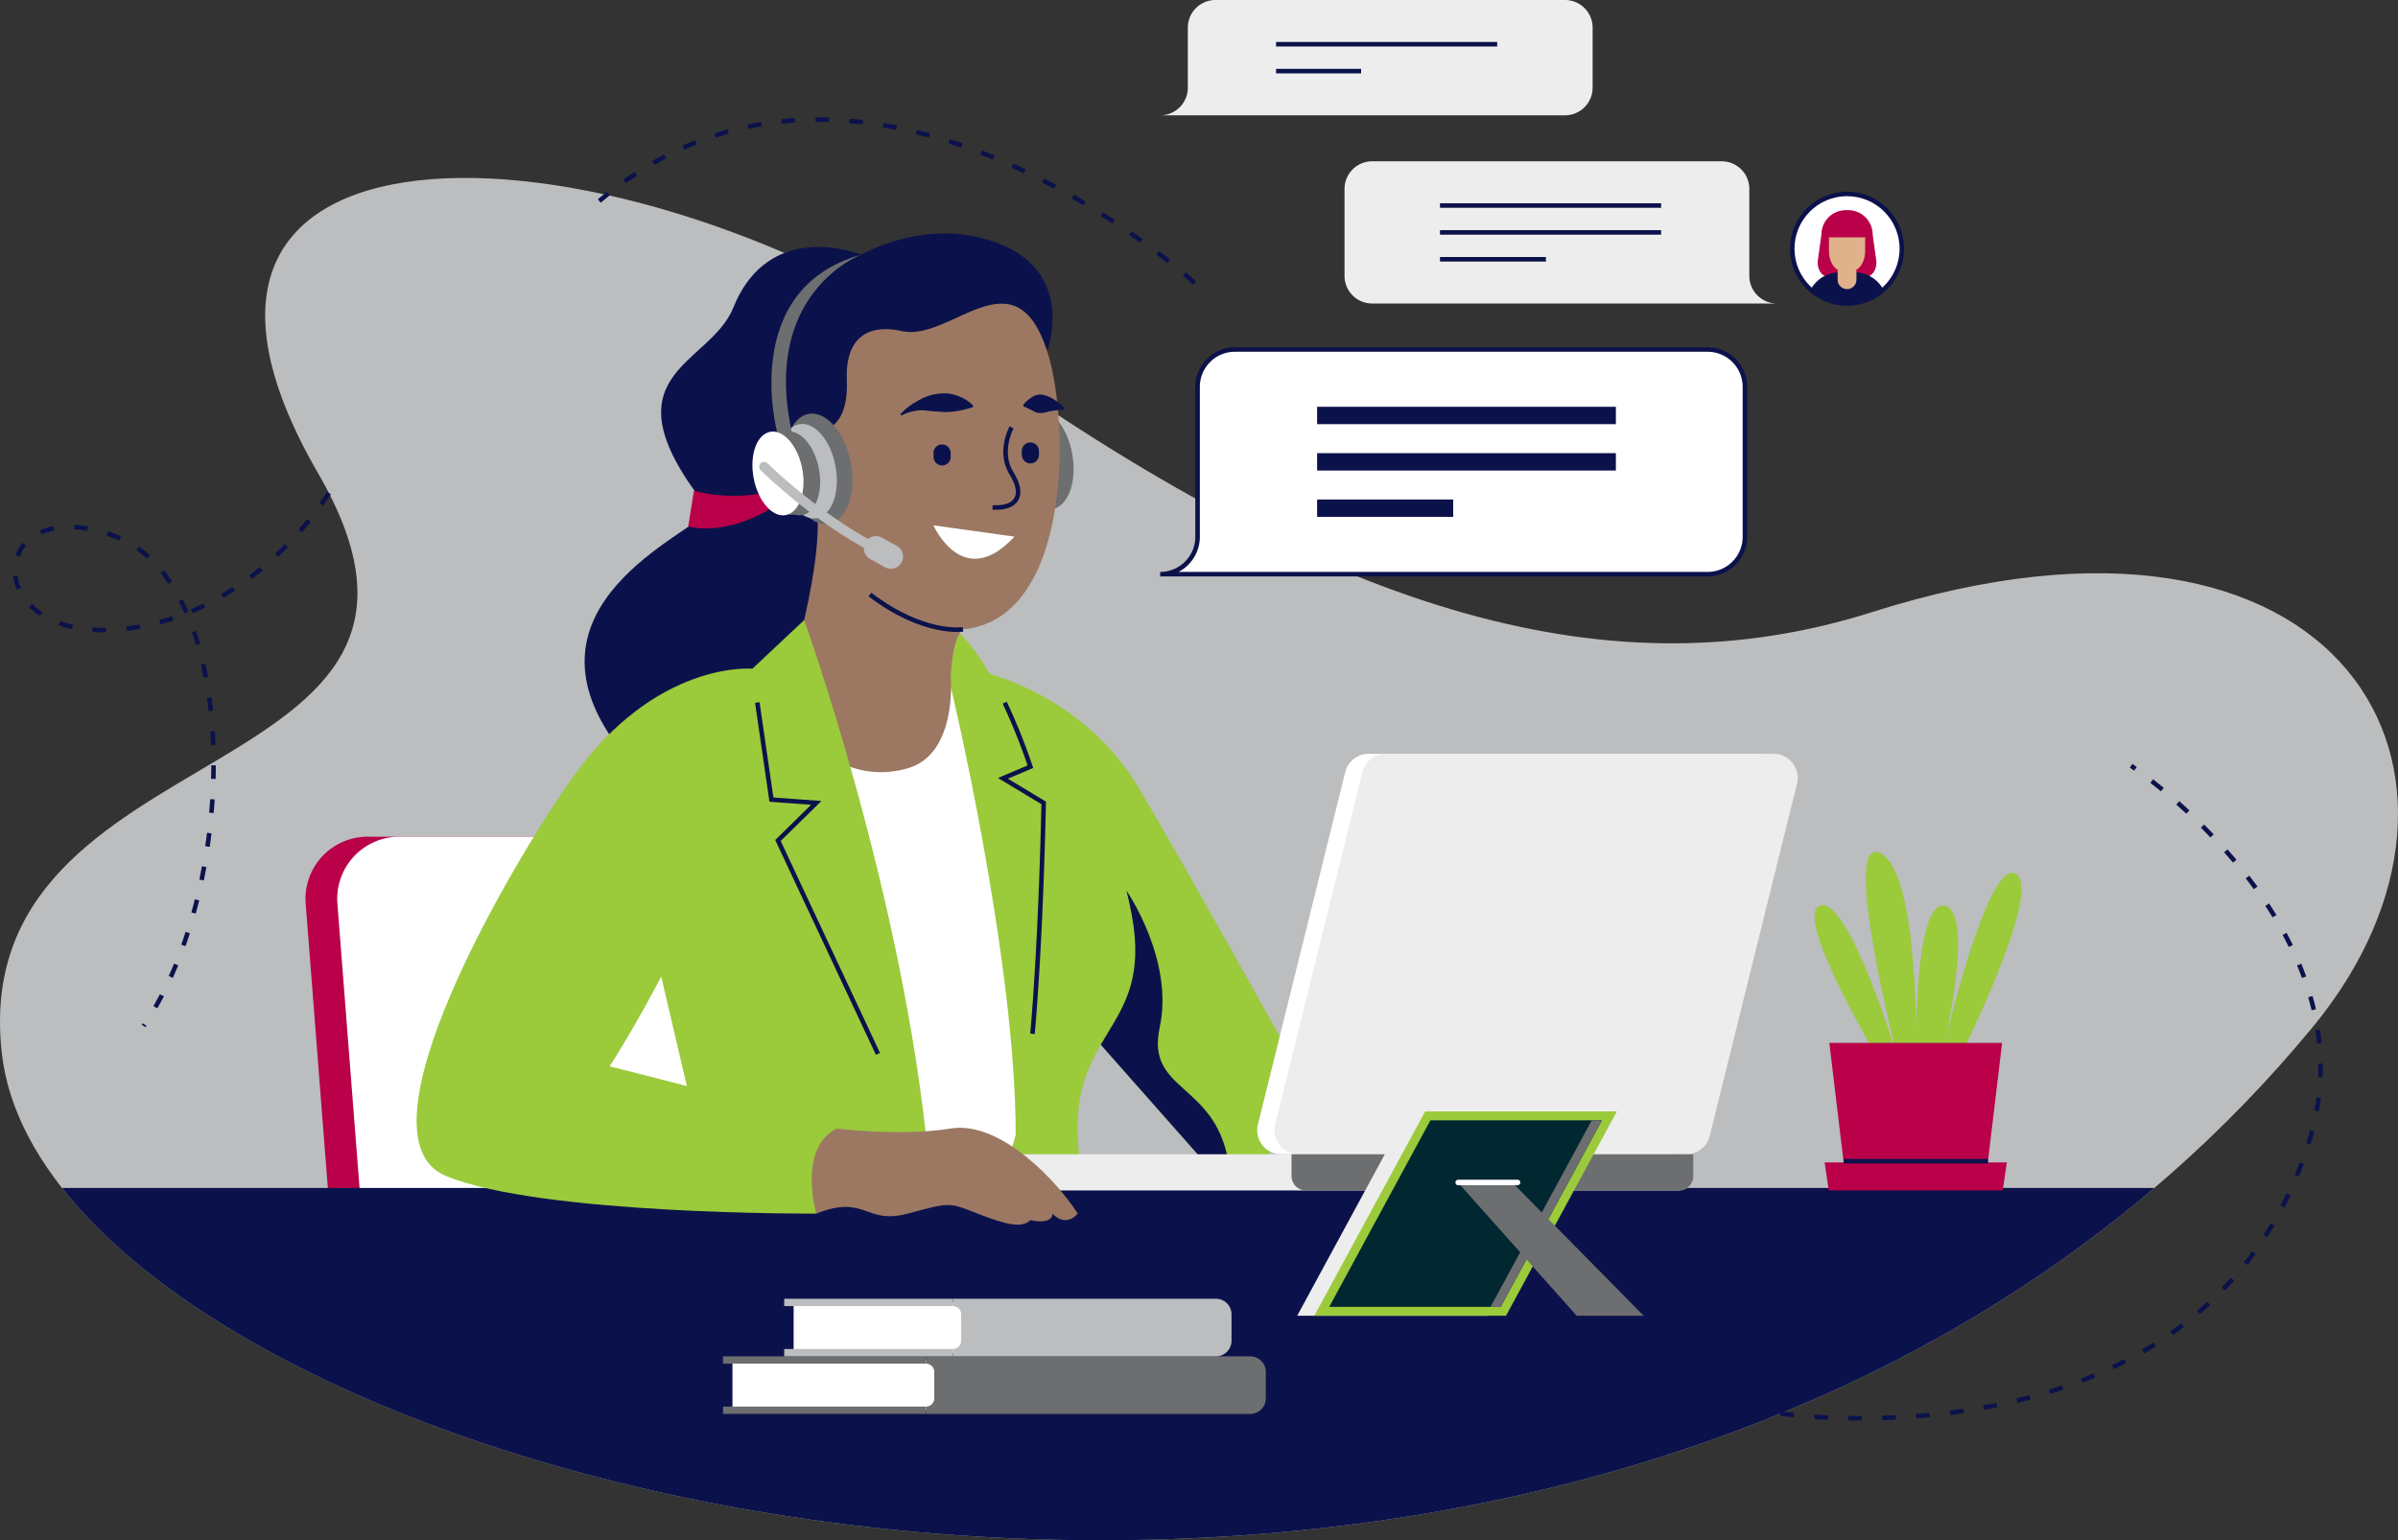 <svg id="b41dc5a5-1c6c-4d5a-96a0-d1ee10dcbf2c" data-name="Layer 1" xmlns="http://www.w3.org/2000/svg" xmlns:xlink="http://www.w3.org/1999/xlink" width="610.621" height="392.342" viewBox="0 0 610.621 392.342"><rect x="0" y="0" width="610.621" height="392.342" fill="#333333" stroke="none"/><defs><clipPath id="e4fe3907-a835-4a9e-865b-facc7ae51fa1" transform="translate(-5.657 -3.754)"><circle cx="475.982" cy="67.105" r="13.957" fill="none" stroke="#0b124b" stroke-miterlimit="10" stroke-width="1.154"/></clipPath></defs><path d="M482.353,159.667c-65.496,20.796-135.163,1.198-226.801-63.502C163.914,31.465,30.095,26.747,86.685,124.353c47.458,81.853-90.143,64.105-80.546,147.837C19.228,386.396,413.687,484.616,594.505,265.438,646.926,201.896,602.821,121.416,482.353,159.667Z" transform="translate(-5.657 -3.754)" fill="#bbbdbf"/><path d="M89.73,313.997H216.844l-6.425-82.534a15.811,15.811,0,0,0-15.763-14.584H99.259a15.811,15.811,0,0,0-15.763,17.038Z" transform="translate(-5.657 -3.754)" fill="#b90049"/><path d="M97.806,313.997H224.919l-6.425-82.534a15.811,15.811,0,0,0-15.763-14.584H107.335a15.811,15.811,0,0,0-15.763,17.038Z" transform="translate(-5.657 -3.754)" fill="#fff"/><path d="M554.231,306.352c-171.967,146.577-462.521,89.357-532.785,0Z" transform="translate(-5.657 -3.754)" fill="#0b124b"/><path d="M272.303,93.182s7.197-19.014-11.267-26.966c-18.464-7.951-36.096,2.42-36.096,2.42s-23.263-9.59-32.54,13.463c-6.115,15.196-34.179,16.626-6.181,51.555-3.457,5.853-52.091,24.494-21.81,62.104,22.472,2.562,62.137,0,62.137,0Z" transform="translate(-5.657 -3.754)" fill="#0b124b"/><path d="M252.53,174.085s27.979,4.585,43.4,30.842c15.421,26.258,43.346,76.813,43.346,76.813l-11.67,17.8H312.186l-31.676-35.845S250.392,196.175,252.53,174.085Z" transform="translate(-5.657 -3.754)" fill="#9bca3b"/><path d="M312.186,299.541l-31.676-35.845s-.54-1.212-1.464-3.347l13.459-29.727s12.178,17.624,8.458,34.818c-3.561,16.46,13.955,13.924,17.463,34.102Z" transform="translate(-5.657 -3.754)" fill="#0b124b"/><path d="M268.032,179.457S288.012,205.346,293.847,236.813c5.835,31.467-18.73,28.549-12.908,64.81-16.267,4.585-96.291-3.751-96.291-3.751l-13.754-58.767,26.354-65.019h55.283l13.895,7.833Z" transform="translate(-5.657 -3.754)" fill="#9bca3b"/><polygon points="242.085 172.206 255.378 184.704 252.125 199.933 259.67 222.355 260.18 260.745 258.631 289.116 255.378 300.352 236.472 295.785 224.719 259.101 211.636 210.166 213.096 198.816 201.194 192.004 201.204 172.206 242.085 172.206" fill="#fff"/><path d="M247.742,178.589s16.579,69.268,16.546,114.281c5.802-12.504,7.132-84.608,7.132-84.608l-10.385-6.252,6.996-2.967s-9.955-31.049-22.484-37.343C245.576,160.952,241.233,171.304,247.742,178.589Z" transform="translate(-5.657 -3.754)" fill="#9bca3b"/><path d="M268.569,267.081c2.233-25.294,2.851-58.818,2.851-58.818l-10.385-6.252,6.996-2.967a148.76,148.76,0,0,0-6.544-16.311" transform="translate(-5.657 -3.754)" fill="none" stroke="#0b124b" stroke-miterlimit="10" stroke-width="1.154"/><path d="M271.871,111.446l4.218-.127.001.005c2.52.145,5.074,3.211,6.03,7.503,1.092,4.906-.317,9.555-3.147,10.384a3.249,3.249,0,0,1-1.771,0h-1.375Z" transform="translate(-5.657 -3.754)" fill="#bbbdbf"/><ellipse cx="271.18" cy="120.655" rx="7.617" ry="13.036" transform="translate(-23.213 48.142) rotate(-10.591)" fill="#6d6e70"/><path d="M272.303,93.182c5.747,17.596,6.371,68.319-21.435,70.872-1.979,1.814-2.781,6.601-3.079,11.112-.327,4.944-2.943,11.259-7.337,12.365-8.519,2.145-22.666,2.052-32.243-17.027,3.202-11.79,5.879-25.099,5.667-34.107-2.42-3.111-3.457-22.817-3.457-22.817s11.599,3.263,10.866-13.175c-.382-8.581,3.572-14.633,14.026-12.318C247.839,90.861,263.981,67.7,272.303,93.182Z" transform="translate(-5.657 -3.754)" fill="#9c7862"/><path d="M253.275,107.484a22.669,22.669,0,0,1-4.794,1.09,16.085,16.085,0,0,1-2.204.135c-.724-.022-1.439-.099-2.161-.133-1.421-.024-2.923-.413-4.429-.298a12.21,12.21,0,0,0-4.364,1.244l-.011.005a.233.233,0,0,1-.28-.364,15.244,15.244,0,0,1,3.963-3.086,13.233,13.233,0,0,1,7.398-2.135,9.266,9.266,0,0,1,2.503.429,11.215,11.215,0,0,1,2.366,1.012,8.185,8.185,0,0,1,2.134,1.654.275.275,0,0,1-.11.441Z" transform="translate(-5.657 -3.754)" fill="#0b124b"/><path d="M266.28,106.797a9.294,9.294,0,0,1,2.481-2.077,3.044,3.044,0,0,1,1.436-.439,3.624,3.624,0,0,1,1.461.127,9.451,9.451,0,0,1,2.699,1.3,11.368,11.368,0,0,1,2.247,1.878.303.303,0,0,1-.197.507l-.017.001a25.902,25.902,0,0,0-2.667.298c-.842.133-1.647.389-2.403.512a3.032,3.032,0,0,1-1.121.023,2.632,2.632,0,0,1-1.146-.338c-.801-.441-1.658-.813-2.616-1.265l-.036-.017a.335.335,0,0,1-.161-.446A.348.348,0,0,1,266.28,106.797Z" transform="translate(-5.657 -3.754)" fill="#0b124b"/><path d="M263.246,112.61s-3.457,6.223,0,11.754c3.457,5.531,1.383,8.989-4.84,8.643" transform="translate(-5.657 -3.754)" fill="none" stroke="#0b124b" stroke-miterlimit="10" stroke-width="1.154"/><path d="M263.981,140.44l-20.628-2.869S250.868,154.612,263.981,140.44Z" transform="translate(-5.657 -3.754)" fill="#fff"/><path d="M268.089,121.799h0a2.184,2.184,0,0,0,2.137-2.23l-.021-.983a2.184,2.184,0,0,0-2.23-2.137h0a2.184,2.184,0,0,0-2.137,2.231l.021.983A2.184,2.184,0,0,0,268.089,121.799Z" transform="translate(-5.657 -3.754)" fill="#0b124b"/><path d="M245.605,122.308h0a2.184,2.184,0,0,0,2.137-2.23l-.021-.983a2.184,2.184,0,0,0-2.23-2.137h0a2.184,2.184,0,0,0-2.137,2.231l.021.983A2.184,2.184,0,0,0,245.605,122.308Z" transform="translate(-5.657 -3.754)" fill="#0b124b"/><path d="M201.165,129.167c-10.913,2.231-18.794-.456-18.794-.456l-1.478,9.141s9.477,2.957,22.391-5.421Z" transform="translate(-5.657 -3.754)" fill="#b90049"/><path d="M206.132,125.53c1.707,7.664,6.676,12.827,11.098,11.532s6.624-8.559,4.917-16.223c-1.707-7.664-6.676-12.827-11.098-11.532C206.627,110.602,204.425,117.865,206.132,125.53Z" transform="translate(-5.657 -3.754)" fill="#6d6e70"/><ellipse cx="211.412" cy="123.768" rx="7.111" ry="12.171" transform="translate(-24.803 37.208) rotate(-10.59)" fill="#bbbdbf"/><path d="M224.94,68.636s-26.059,9.688-17.379,46.375l-4.013-1.185S193.754,77.391,224.94,68.636Z" transform="translate(-5.657 -3.754)" fill="#6d6e70"/><path d="M201.922,113.835l4.995-.151.001.006c2.984.171,6.008,3.802,7.14,8.885,1.294,5.809-.375,11.314-3.727,12.296a3.846,3.846,0,0,1-2.097,0H206.607Z" transform="translate(-5.657 -3.754)" fill="#6d6e70"/><path d="M197.686,126.131c1.294,5.809,5.06,9.722,8.411,8.74,3.352-.982,5.02-6.487,3.727-12.296-1.294-5.809-5.059-9.722-8.411-8.74C198.061,114.817,196.392,120.322,197.686,126.131Z" transform="translate(-5.657 -3.754)" fill="#fff"/><path d="M230.669,145.711a1.246,1.246,0,0,0,.475-2.368c-15.856-7.611-29.896-21.428-30.036-21.566a1.246,1.246,0,1,0-1.754,1.77c.143.142,14.469,14.247,30.711,22.043A1.24,1.24,0,0,0,230.669,145.711Z" transform="translate(-5.657 -3.754)" fill="#bbbdbf"/><path d="M227.204,146.13l3.778,2.104a3.108,3.108,0,0,0,4.227-1.203h0a3.108,3.108,0,0,0-1.203-4.227l-3.778-2.104a3.108,3.108,0,0,0-4.227,1.203h0A3.108,3.108,0,0,0,227.204,146.13Z" transform="translate(-5.657 -3.754)" fill="#bbbdbf"/><path d="M247.742,175.961s1.883,19.798-10.945,23.499c-19.865,5.732-35.607-14.738-28.588-28.956C215.86,155.008,247.742,175.961,247.742,175.961Z" transform="translate(-5.657 -3.754)" fill="#9c7862"/><path d="M430.674,297.771H331.927a6.136,6.136,0,0,1-5.956-7.612l22.233-89.739a6.137,6.137,0,0,1,5.957-4.662h98.746a6.137,6.137,0,0,1,5.956,7.613l-22.233,89.739A6.136,6.136,0,0,1,430.674,297.771Z" transform="translate(-5.657 -3.754)" fill="#fff"/><path d="M435.059,297.771H336.312a6.136,6.136,0,0,1-5.956-7.612l22.233-89.739a6.137,6.137,0,0,1,5.957-4.662h98.746a6.137,6.137,0,0,1,5.956,7.613l-22.233,89.739A6.136,6.136,0,0,1,435.059,297.771Z" transform="translate(-5.657 -3.754)" fill="#ededed"/><path d="M406.592,251.184c-2.607,5.165-7.681,7.857-11.333,6.013-3.651-1.844-4.497-7.524-1.89-12.69,2.608-5.164,7.682-7.857,11.333-6.014C408.353,240.337,409.199,246.018,406.592,251.184Z" transform="translate(-5.657 -3.754)" fill="#ededed"/><path d="M253.404,297.77v5.533a3.671,3.671,0,0,0,3.671,3.671H433.129a3.729,3.729,0,0,0,3.729-3.729v-5.475Z" transform="translate(-5.657 -3.754)" fill="#ededed"/><path d="M334.528,297.77v5.533a3.671,3.671,0,0,0,3.672,3.671h94.987a3.671,3.671,0,0,0,3.671-3.671v-5.533Z" transform="translate(-5.657 -3.754)" fill="#6d6e70"/><path d="M210.421,161.701S235.841,232.019,242.129,299.539c.036.417-38.374-81.701-38.374-81.701l9.76-9.576-11.425-.834-4.842-33.343Z" transform="translate(-5.657 -3.754)" fill="#9bca3b"/><path d="M218.753,291.203s16.228,2.084,28.989,0,27.349,13.759,32.351,21.675c-3.334,3.749-6.409,0-6.409,0s.208,2.918-5.652,1.666c-2.109,2.083-6.008,1.254-13.436-1.666-7.428-2.92-6.912-2.915-17.798,0-10.887,2.915-10.67-5.004-23.282-.002C213.515,312.876,183.671,281.617,218.753,291.203Z" transform="translate(-5.657 -3.754)" fill="#9c7862"/><path d="M229.214,272.19c-11.144-23.747-25.459-54.352-25.459-54.352l9.76-9.576-11.425-.834-3.593-24.738" transform="translate(-5.657 -3.754)" fill="none" stroke="#0b124b" stroke-miterlimit="10" stroke-width="1.154"/><path d="M197.248,174.085s-24.521-2.317-45.943,27.925c-15.323,21.631-56.267,91.277-32.093,101.28,24.174,10.003,94.303,9.586,94.303,9.586s-4.837-16.672,5.238-21.673c-11.182-4.168-57.862-15.838-57.862-15.838S199.845,215.764,197.248,174.085Z" transform="translate(-5.657 -3.754)" fill="#9bca3b"/><path d="M506.498,269.295s19.541-39.745,12.295-43.018c-7.246-3.272-18.046,43.621-18.046,43.621s7.854-34.131,0-35.44-7.155,37.961-7.155,37.961.937-46.47-9.208-51.379c-10.145-4.909,4.254,51.379,4.254,51.379s-12.436-40.906-19.635-37.961c-7.2,2.945,17.672,43.716,17.672,43.716l16.035,1.444Z" transform="translate(-5.657 -3.754)" fill="#9bca3b"/><polygon points="470.283 302.947 505.352 302.947 509.813 265.647 465.821 265.647 470.283 302.947" fill="#b90049"/><polygon points="465.667 303.22 464.618 296.1 511.016 296.1 509.967 303.22 465.667 303.22" fill="#b90049"/><line x1="506.208" y1="295.786" x2="469.464" y2="295.786" fill="none" stroke="#0b124b" stroke-miterlimit="10" stroke-width="1.154"/><path d="M250.868,164.054s-9.959,1.608-23.694-8.862" transform="translate(-5.657 -3.754)" fill="none" stroke="#0b124b" stroke-miterlimit="10" stroke-width="1.154"/><path d="M355.067,44.839h88.995a7.04,7.04,0,0,1,7.04,7.04V74.02a7.042,7.042,0,0,0,7.042,7.042H355.067a7.042,7.042,0,0,1-7.042-7.042V51.881A7.042,7.042,0,0,1,355.067,44.839Z" transform="translate(-5.657 -3.754)" fill="#ededed"/><g clip-path="url(#e4fe3907-a835-4a9e-865b-facc7ae51fa1)"><circle cx="470.325" cy="63.351" r="13.957" fill="#fff"/><path d="M475.982,75.034c-4.126,0-7.483-.484-7.483-4.611l.958-6.927a6.22,6.22,0,0,1,6.212-6.213h.626a6.22,6.22,0,0,1,6.213,6.213l.958,6.927C483.466,74.55,480.109,75.034,475.982,75.034Z" transform="translate(-5.657 -3.754)" fill="#b90049"/><path d="M486.228,82.742V81.472a8.353,8.353,0,0,0-8.353-8.353h-3.787a8.353,8.353,0,0,0-8.353,8.353v1.27Z" transform="translate(-5.657 -3.754)" fill="#0b124b"/><path d="M475.982,77.392h0a2.394,2.394,0,0,1-2.394-2.394V73.083A2.394,2.394,0,0,1,475.982,70.689h0a2.394,2.394,0,0,1,2.394,2.394V74.998A2.394,2.394,0,0,1,475.982,77.392Z" transform="translate(-5.657 -3.754)" fill="#e0b28b"/><path d="M471.371,64.21v3.341c0,3.075,1.536,5.568,4.611,5.568,3.075,0,4.611-2.493,4.611-5.568v-3.341Z" transform="translate(-5.657 -3.754)" fill="#e0b28b"/></g><circle cx="470.325" cy="63.351" r="13.957" fill="none" stroke="#0b124b" stroke-miterlimit="10" stroke-width="1.154"/><line x1="366.671" y1="52.351" x2="422.978" y2="52.351" fill="none" stroke="#0b124b" stroke-miterlimit="10" stroke-width="1.154"/><line x1="366.671" y1="66.042" x2="393.66" y2="66.042" fill="none" stroke="#0b124b" stroke-miterlimit="10" stroke-width="1.154"/><line x1="366.671" y1="59.196" x2="422.978" y2="59.196" fill="none" stroke="#0b124b" stroke-miterlimit="10" stroke-width="1.154"/><path d="M404.16,3.754H315.164a7.04,7.04,0,0,0-7.04,7.04V26.082a7.042,7.042,0,0,1-7.042,7.042H404.159a7.042,7.042,0,0,0,7.042-7.042V10.796A7.042,7.042,0,0,0,404.16,3.754Z" transform="translate(-5.657 -3.754)" fill="#ededed"/><line x1="381.241" y1="11.266" x2="324.934" y2="11.266" fill="none" stroke="#0b124b" stroke-miterlimit="10" stroke-width="1.154"/><line x1="346.59" y1="18.111" x2="324.934" y2="18.111" fill="none" stroke="#0b124b" stroke-miterlimit="10" stroke-width="1.154"/><path d="M440.461,92.775H320.124a9.519,9.519,0,0,0-9.519,9.519v38.19a9.523,9.523,0,0,1-9.523,9.523H440.46a9.523,9.523,0,0,0,9.523-9.523V102.297A9.522,9.522,0,0,0,440.461,92.775Z" transform="translate(-5.657 -3.754)" fill="#fff" stroke="#0b124b" stroke-miterlimit="10" stroke-width="1.154"/><rect x="335.387" y="103.616" width="76.076" height="4.425" fill="#0b124b"/><rect x="335.387" y="115.424" width="76.076" height="4.425" fill="#0b124b"/><rect x="335.387" y="127.232" width="34.645" height="4.425" fill="#0b124b"/><polygon points="330.315 335.142 379.127 335.142 407.348 283.107 358.537 283.107 330.315 335.142" fill="#ededed"/><polygon points="334.677 335.142 383.489 335.142 411.71 283.107 362.898 283.107 334.677 335.142" fill="#9bca3b"/><polygon points="382.145 332.884 407.917 285.364 364.242 285.364 338.47 332.884 382.145 332.884" fill="#012731"/><polygon points="407.917 285.364 382.145 332.884 379.544 332.884 405.316 285.364 407.917 285.364" fill="#6d6e70"/><polygon points="401.488 335.142 371.873 301.9 385.768 301.9 418.542 335.142 401.488 335.142" fill="#6d6e70"/><path d="M376.973,305.654h15.105a.703.703,0,0,0,.703-.703h0a.703.703,0,0,0-.703-.703H376.973a.703.703,0,0,0-.703.703h0A.703.703,0,0,0,376.973,305.654Z" transform="translate(-5.657 -3.754)" fill="#fff"/><path d="M274.719,353.209v6.721a3.039,3.039,0,0,0,3.039,3.039H192.169v-12.799l0-0h85.59A3.039,3.039,0,0,0,274.719,353.209Z" transform="translate(-5.657 -3.754)" fill="#fff"/><path d="M244.489,359.93v-6.721A3.039,3.039,0,0,0,241.45,350.17h82.551a3.039,3.039,0,0,1,3.039,3.039v6.721a3.039,3.039,0,0,1-3.039,3.039H241.45A3.039,3.039,0,0,0,244.489,359.93Z" transform="translate(-5.657 -3.754)" fill="#6d6e70"/><path d="M241.45,362.035a2.107,2.107,0,0,0,2.105-2.105v-6.721a2.107,2.107,0,0,0-2.105-2.105v-1.869h82.551a3.978,3.978,0,0,1,3.974,3.974v6.721a3.978,3.978,0,0,1-3.974,3.974H241.45Zm3.369-10.93a3.949,3.949,0,0,1,.604,2.105v6.721a3.949,3.949,0,0,1-.604,2.105h79.181a2.107,2.107,0,0,0,2.105-2.105v-6.721a2.107,2.107,0,0,0-2.105-2.105Z" transform="translate(-5.657 -3.754)" fill="#6d6e70"/><rect x="184.115" y="345.481" width="51.678" height="1.869" fill="#6d6e70"/><rect x="184.115" y="358.28" width="51.678" height="1.869" fill="#6d6e70"/><path d="M281.572,338.541v6.721a3.039,3.039,0,0,0,3.039,3.039H207.744v-12.799l0-0h76.867A3.039,3.039,0,0,0,281.572,338.541Z" transform="translate(-5.657 -3.754)" fill="#fff"/><path d="M251.342,345.262V338.541a3.039,3.039,0,0,0-3.039-3.039h66.975a3.039,3.039,0,0,1,3.039,3.039v6.721a3.039,3.039,0,0,1-3.039,3.039H248.303A3.039,3.039,0,0,0,251.342,345.262Z" transform="translate(-5.657 -3.754)" fill="#bbbdbf"/><path d="M248.303,347.366a2.107,2.107,0,0,0,2.105-2.105V338.541a2.107,2.107,0,0,0-2.105-2.105v-1.869h66.975a3.978,3.978,0,0,1,3.974,3.974v6.721a3.978,3.978,0,0,1-3.974,3.974H248.303Zm3.369-10.93a3.949,3.949,0,0,1,.604,2.105v6.721a3.949,3.949,0,0,1-.604,2.105h63.606a2.107,2.107,0,0,0,2.105-2.105V338.541a2.107,2.107,0,0,0-2.105-2.105Z" transform="translate(-5.657 -3.754)" fill="#bbbdbf"/><rect x="199.69" y="330.813" width="42.956" height="1.869" fill="#bbbdbf"/><rect x="199.69" y="343.612" width="42.956" height="1.869" fill="#bbbdbf"/><path d="M309.861,75.842S225.412-1.803,158.258,54.951" transform="translate(-5.657 -3.754)" fill="none" stroke="#0b124b" stroke-miterlimit="10" stroke-width="1.154" stroke-dasharray="3.461 5.192"/><path d="M89.405,129.334s-19.377,32.538-54.564,34.808-32.489-35.827,0-23.836c32.489,11.991,32.037,88.758,7.394,124.774" transform="translate(-5.657 -3.754)" fill="none" stroke="#0b124b" stroke-miterlimit="10" stroke-width="1.154" stroke-dasharray="3.461 5.192"/><path d="M459.046,363.808s107.864,16.107,134.587-69.257c16.974-54.221-45.324-95.738-45.324-95.738" transform="translate(-5.657 -3.754)" fill="none" stroke="#0b124b" stroke-miterlimit="10" stroke-width="1.154" stroke-dasharray="3.461 5.192"/></svg>